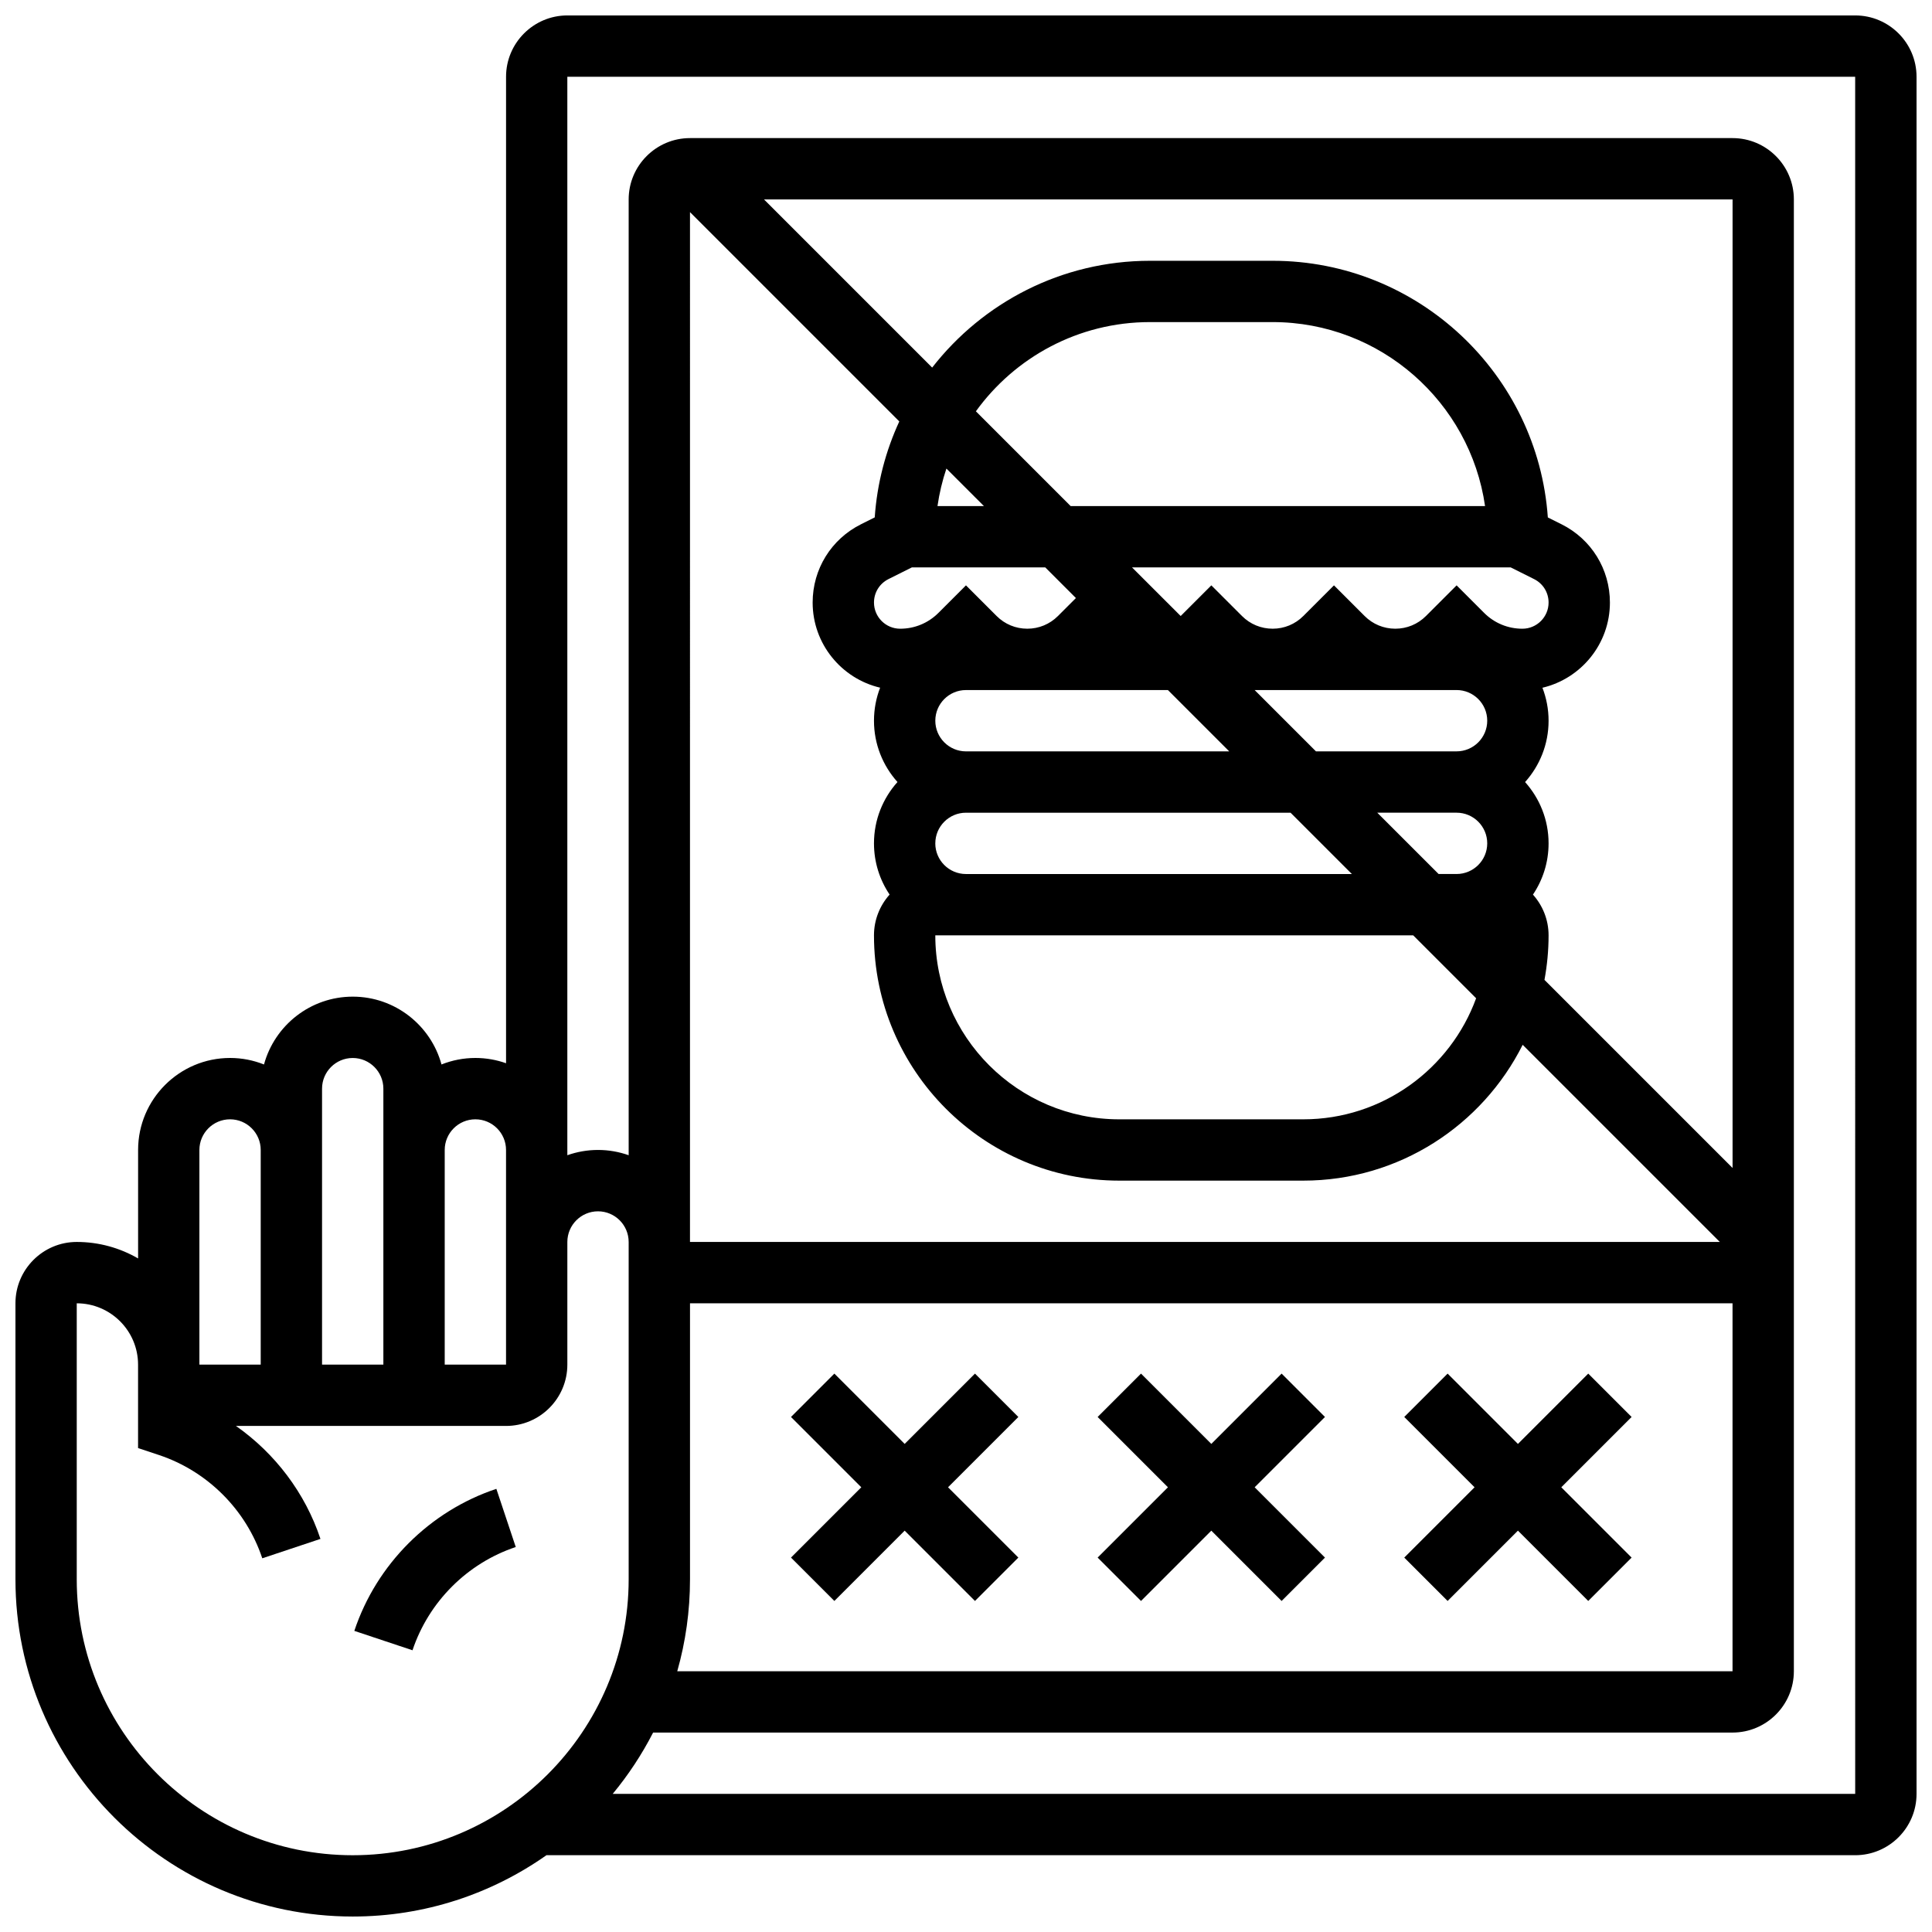 <?xml version="1.0" encoding="UTF-8"?>
<!-- Uploaded to: SVG Repo, www.svgrepo.com, Generator: SVG Repo Mixer Tools -->
<svg width="800px" height="800px" version="1.1" viewBox="144 144 512 512" xmlns="http://www.w3.org/2000/svg">
 <defs>
  <clipPath id="a">
   <path d="m148.09 148.09h503.81v503.81h-503.81z"/>
  </clipPath>
 </defs>
 <path d="m237.9 576.2 15.418 5.141c4.285-12.852 14.516-23.082 27.363-27.363l-5.141-15.418c-17.68 5.891-31.75 19.965-37.641 37.641z"/>
 <g clip-path="url(#a)">
  <path d="m635.65 148.09h-341.29c-8.961 0-16.25 7.293-16.25 16.25v261.43c-2.543-0.902-5.277-1.398-8.125-1.398-3.172 0-6.203 0.617-8.984 1.723-2.82-10.344-12.293-17.973-23.52-17.973-11.227 0-20.699 7.629-23.52 17.977-2.785-1.109-5.812-1.727-8.984-1.727-13.441 0-24.379 10.934-24.379 24.379v28.75c-4.785-2.773-10.332-4.371-16.254-4.371-8.961 0-16.25 7.293-16.25 16.25v73.133c0 49.285 40.098 89.387 89.387 89.387 19.09 0 36.797-6.019 51.332-16.25h346.84c8.961 0 16.25-7.293 16.25-16.25v-455.06c0-8.957-7.289-16.25-16.25-16.25zm-365.67 292.54c4.481 0 8.125 3.644 8.125 8.125v56.883h-16.25v-56.879c-0.004-4.484 3.644-8.129 8.125-8.129zm-40.633-8.125c0-4.481 3.644-8.125 8.125-8.125 4.481 0 8.125 3.644 8.125 8.125v73.129l-16.25 0.004zm-32.504 16.25c0-4.481 3.644-8.125 8.125-8.125 4.481 0 8.125 3.644 8.125 8.125v56.879l-16.25 0.004zm-32.504 113.77v-73.133c8.961 0 16.25 7.293 16.25 16.25v22.109l5.555 1.852c12.852 4.285 23.082 14.516 27.363 27.363l15.418-5.141c-4.062-12.199-12.035-22.668-22.395-29.934h71.574c8.961 0 16.25-7.293 16.25-16.25v-32.504c0-4.481 3.644-8.125 8.125-8.125s8.125 3.644 8.125 8.125v89.387c0 40.324-32.809 73.133-73.133 73.133-40.324 0-73.133-32.809-73.133-73.133zm162.52 0v-73.133h276.28v97.512l-279.66-0.004c2.203-7.75 3.379-15.93 3.379-24.375zm276.29-109-49.848-49.848c0.703-3.828 1.09-7.766 1.09-11.797 0-4.148-1.574-7.926-4.141-10.801 2.613-3.883 4.141-8.555 4.141-13.574 0-6.238-2.359-11.934-6.227-16.25 3.867-4.316 6.227-10.012 6.227-16.25 0-3.082-0.582-6.031-1.629-8.746 10.238-2.414 17.883-11.617 17.883-22.578 0-8.84-4.914-16.789-12.82-20.742l-3.633-1.816c-2.641-37.941-34.332-68.012-72.934-68.012h-32.504c-23.441 0-44.324 11.098-57.719 28.301l-44.555-44.555h256.67zm-58.801-159.16 6.207 3.106c2.367 1.184 3.836 3.562 3.836 6.207 0 3.828-3.113 6.941-6.941 6.941-3.832 0-7.438-1.492-10.148-4.203l-7.285-7.289-8.125 8.125c-2.172 2.172-5.055 3.363-8.125 3.363s-5.957-1.195-8.125-3.363l-8.125-8.125-8.125 8.125c-2.172 2.172-5.055 3.363-8.125 3.363s-5.957-1.195-8.125-3.363l-8.125-8.125-8.125 8.125-12.898-12.887zm-152.48 73.137c0-4.481 3.644-8.125 8.125-8.125h86.02l16.25 16.25h-102.27c-4.481 0-8.129-3.644-8.129-8.125zm0-32.504c0-4.481 3.644-8.125 8.125-8.125h53.516l16.25 16.25h-69.762c-4.481 0-8.129-3.644-8.129-8.125zm138.14-8.129c4.481 0 8.125 3.644 8.125 8.125s-3.644 8.125-8.125 8.125h-37.266l-16.25-16.25zm-21.016 32.504h21.016c4.481 0 8.125 3.644 8.125 8.125 0 4.481-3.644 8.125-8.125 8.125h-4.762zm-81.258-81.258-25.113-25.113c10.34-14.309 27.16-23.645 46.125-23.645h32.504c28.605 0 52.348 21.227 56.305 48.754zm-22.984 0h-12.305c0.492-3.422 1.289-6.746 2.363-9.941zm-25.301 19.355 6.207-3.106h35.348l8.125 8.125-4.762 4.762c-2.172 2.172-5.055 3.363-8.125 3.363s-5.957-1.195-8.125-3.363l-8.125-8.125-7.289 7.289c-2.711 2.711-6.316 4.203-10.148 4.203-3.828 0-6.941-3.113-6.941-6.941 0-2.644 1.469-5.023 3.836-6.207zm20.543 94.406h118.52l16.676 16.676c-6.824 18.699-24.785 32.082-45.816 32.082h-48.754c-26.883 0-48.754-21.871-48.754-48.754zm-73.137-191.66 55.469 55.469c-3.617 7.832-5.887 16.406-6.512 25.43l-3.633 1.816c-7.906 3.953-12.82 11.902-12.82 20.742 0 10.961 7.644 20.164 17.883 22.57-1.047 2.719-1.629 5.668-1.629 8.75 0 6.238 2.359 11.934 6.227 16.25-3.867 4.316-6.227 10.012-6.227 16.25 0 5.023 1.527 9.695 4.141 13.578-2.566 2.875-4.141 6.656-4.141 10.801 0 35.844 29.16 65.008 65.008 65.008h48.754c25.422 0 47.469-14.676 58.148-35.996l52.25 52.25h-272.92zm308.79 419.18h-329.27c4.129-4.992 7.727-10.438 10.707-16.25h286.06c8.961 0 16.25-7.293 16.25-16.25v-390.05c0-8.961-7.293-16.25-16.25-16.25h-276.29c-8.961 0-16.25 7.293-16.25 16.25v253.3c-2.543-0.902-5.277-1.398-8.125-1.398-2.848 0-5.582 0.496-8.125 1.398l-0.004-1.395v-284.41h341.29z"/>
 </g>
 <path d="m402.38 508.02-18.633 18.633-18.633-18.633-11.492 11.492 18.633 18.633-18.633 18.633 11.492 11.492 18.633-18.633 18.633 18.633 11.492-11.492-18.633-18.633 18.633-18.633z"/>
 <path d="m483.64 508.02-18.629 18.633-18.633-18.633-11.492 11.492 18.633 18.633-18.633 18.633 11.492 11.492 18.633-18.633 18.629 18.633 11.492-11.492-18.633-18.633 18.633-18.633z"/>
 <path d="m564.9 508.02-18.633 18.633-18.633-18.633-11.492 11.492 18.633 18.633-18.633 18.633 11.492 11.492 18.633-18.633 18.633 18.633 11.492-11.492-18.633-18.633 18.633-18.633z"/>
</svg>
